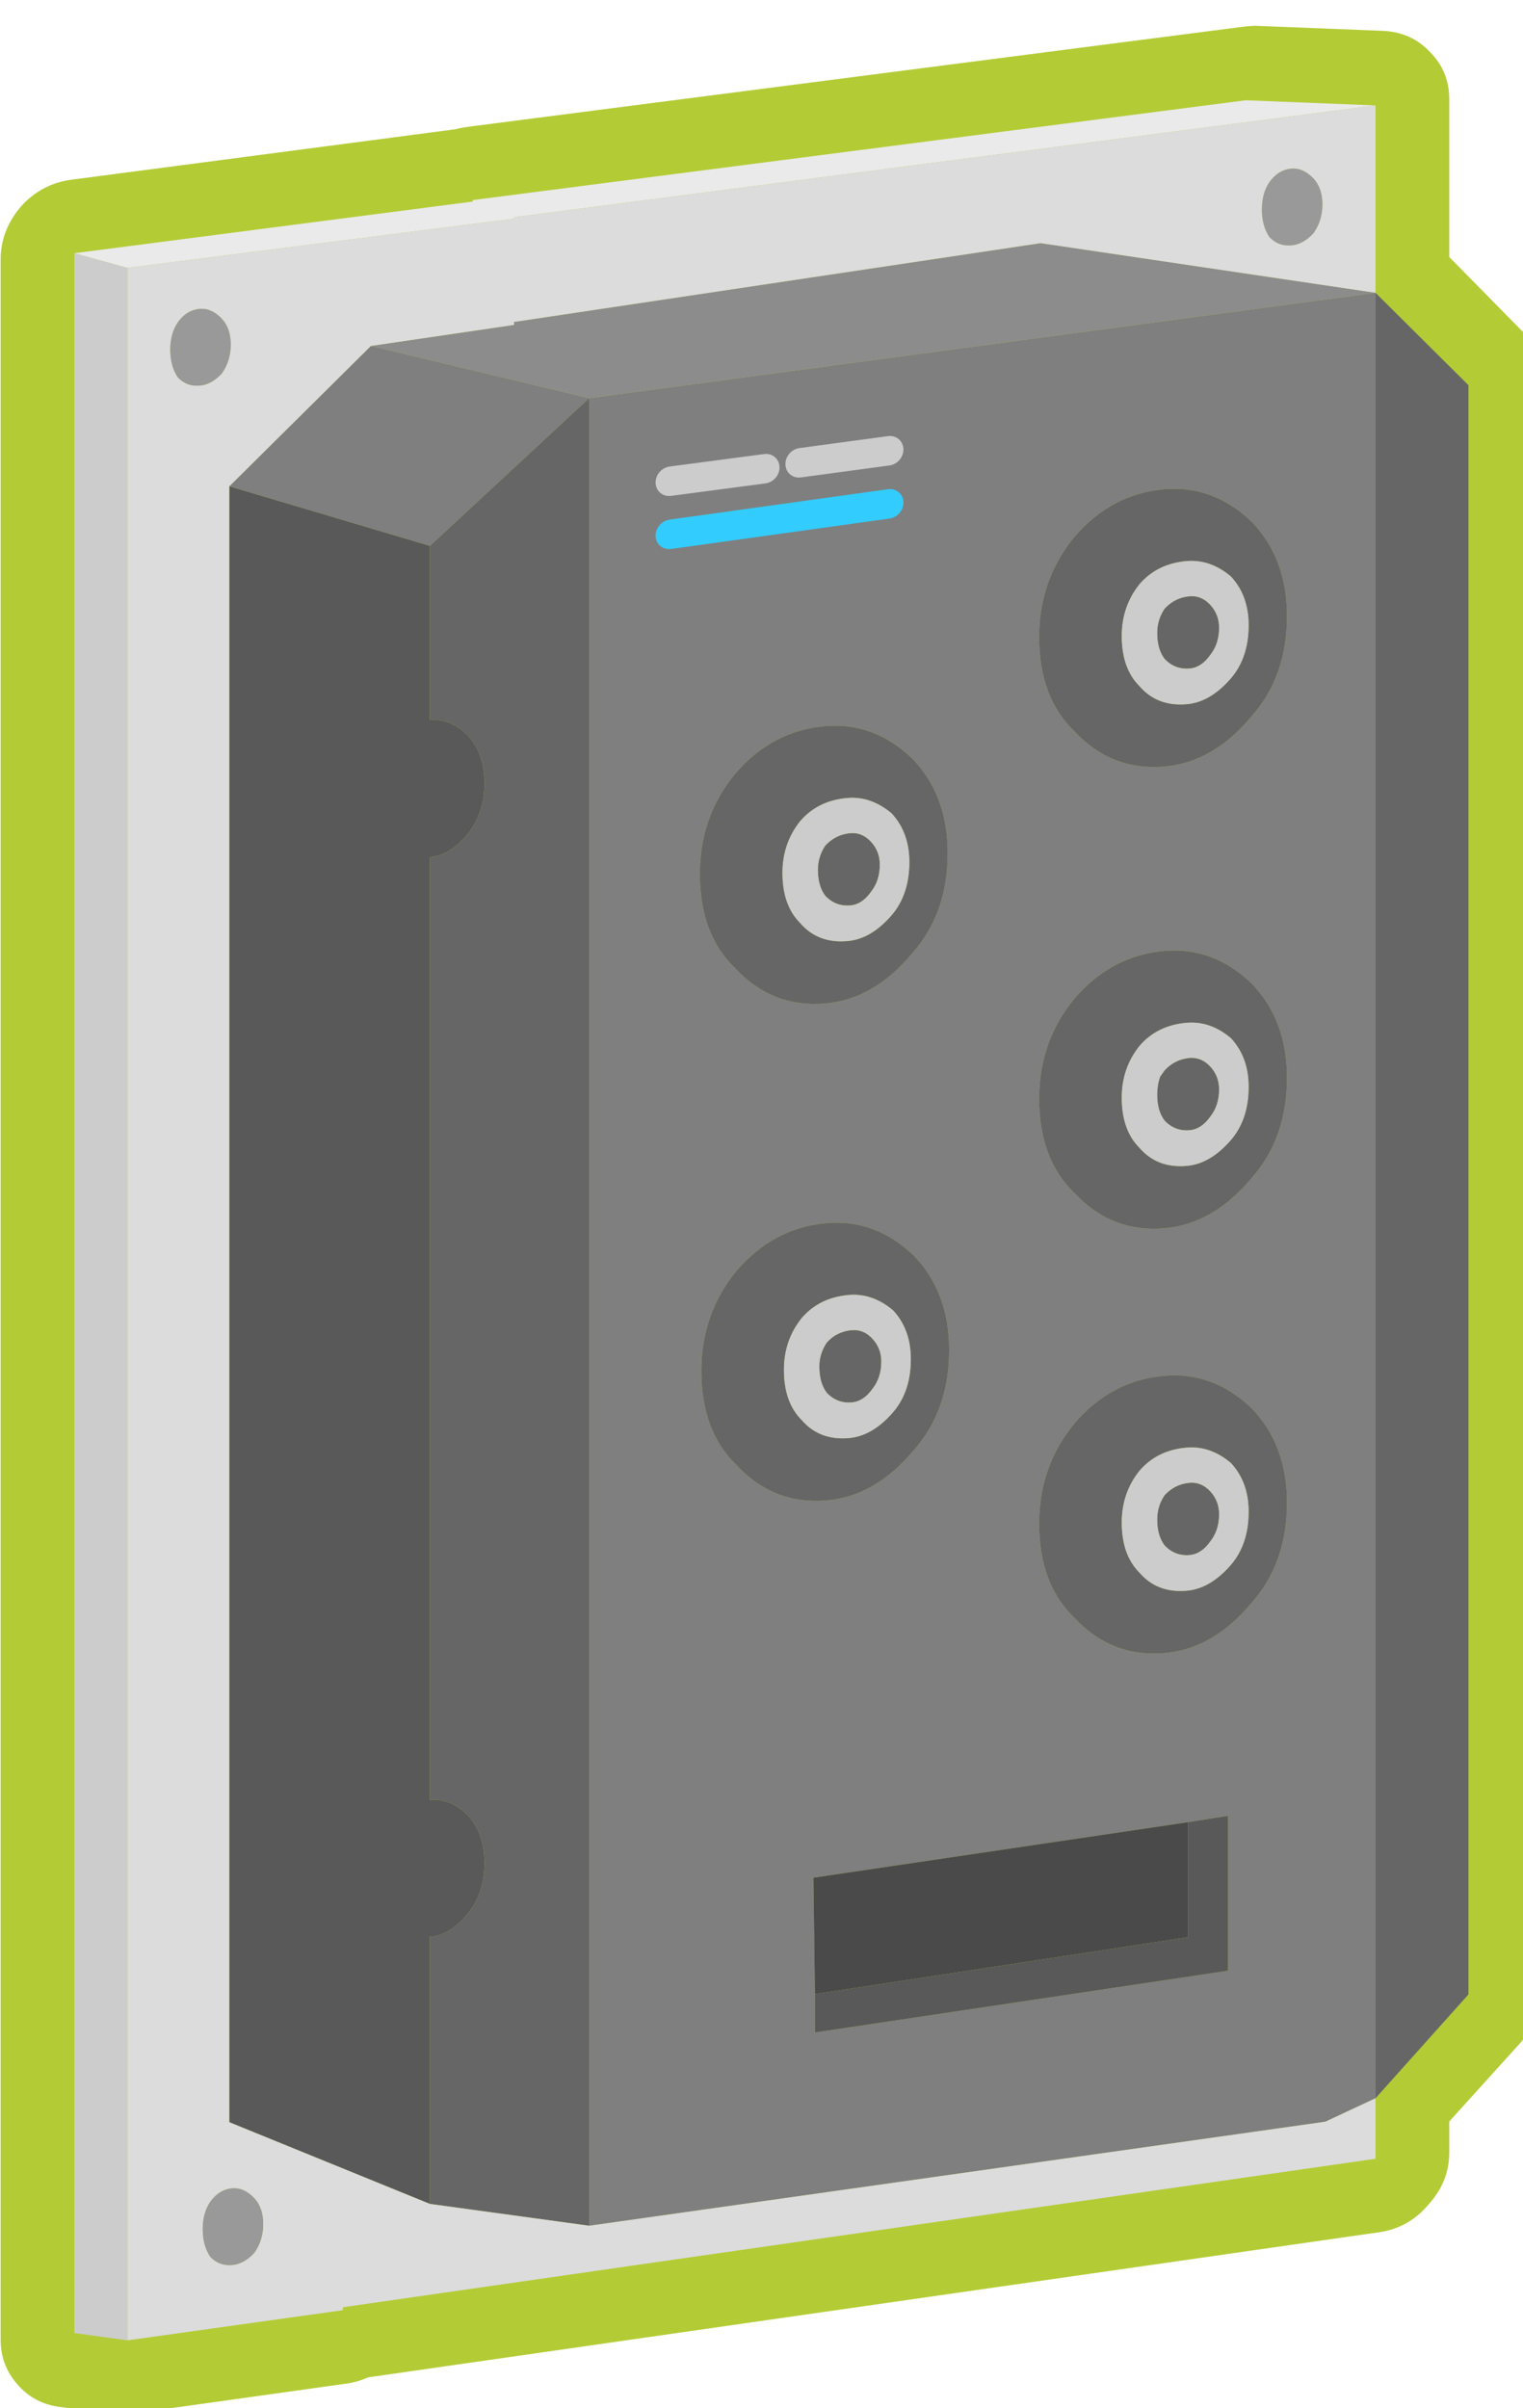 
<svg xmlns="http://www.w3.org/2000/svg" version="1.1" xmlns:xlink="http://www.w3.org/1999/xlink" preserveAspectRatio="none" x="0px" y="0px" width="43px" height="68px" viewBox="0 0 43 68">
<defs>
<g id="Symbol_6_0_Layer1_0_FILL">
<path fill="#B3CC35" stroke="none" d="
M 40 -2.5
Q 39.799 -2.505 39.6 -2.5
L 13.4 -1.35
Q 13.134 -1.338 12.9 -1.3
L -0.1 -0.7
Q -1.101 -0.654 -1.8 0.05 -2.498 0.801 -2.5 1.8
L -2.5 72.3
Q -2.501 73.169 -1.95 73.85 -1.401 74.548 -0.55 74.75
L 1.25 75.15
Q 1.59 75.222 1.9 75.2
L 9.2 74.8
Q 9.613 74.779 9.95 74.65
L 44.25 72.65
Q 45.243 72.582 45.9 71.85 46.603 71.132 46.6 70.15
L 46.6 69.1 49.05 66.6
Q 49.752 65.867 49.75 64.85
L 49.75 10.3
Q 49.746 9.324 49.05 8.6
L 46.6 5.9 46.6 0.55
Q 46.601 -0.389 45.95 -1.1 45.342 -1.808 44.4 -1.95
L 40 -2.5 Z"/>
</g>

<g id="Symbol_6_0_Layer0_0_FILL">
<path fill="#7F7F7F" stroke="none" d="
M 42.4 68.75
L 44.1 68.1 44.1 6.9 17.45 8.2 17.45 70.15 42.4 68.75
M 28.4 21.35
Q 29.6 22.7 29.6 24.65 29.6 26.7 28.4 27.95 27.1 29.4 25.45 29.4 23.65 29.4 22.4 27.95 21.2 26.7 21.2 24.65 21.2 22.7 22.4 21.35 23.65 20 25.45 20 27.1 20 28.4 21.35
M 36.95 12.95
Q 38.6 12.95 39.9 14.3 41.1 15.65 41.1 17.6 41.1 19.65 39.9 20.9 38.6 22.35 36.95 22.35 35.15 22.35 33.9 20.9 32.7 19.65 32.7 17.6 32.7 15.65 33.9 14.3 35.15 12.95 36.95 12.95
M 36.95 28.6
Q 38.6 28.6 39.9 29.95 41.1 31.3 41.1 33.25 41.1 35.3 39.9 36.55 38.6 38 36.95 38 35.15 38 33.9 36.55 32.7 35.3 32.7 33.25 32.7 31.3 33.9 29.95 35.15 28.6 36.95 28.6
M 28.45 38.2
Q 29.65 39.55 29.65 41.5 29.65 43.55 28.45 44.8 27.15 46.25 25.5 46.25 23.7 46.25 22.45 44.8 21.25 43.55 21.25 41.5 21.25 39.55 22.45 38.2 23.7 36.85 25.5 36.85 27.15 36.85 28.45 38.2
M 32.7 47.65
Q 32.7 45.7 33.9 44.35 35.15 43 36.95 43 38.6 43 39.9 44.35 41.1 45.7 41.1 47.65 41.1 49.7 39.9 50.95 38.6 52.4 36.95 52.4 35.15 52.4 33.9 50.95 32.7 49.7 32.7 47.65
M 37.75 58.2
L 39.1 58.1 39.1 63.35 25.1 64.25 25.1 62.95 25.05 59 37.75 58.2
M 10.05 5.8
L 5.25 10.15 12.05 12.75 17.45 8.2 10.05 5.8 Z"/>

<path fill="#4A4A4A" stroke="none" d="
M 25.05 59
L 25.1 62.95 37.75 62.1 37.75 58.2 25.05 59 Z"/>

<path fill="#595959" stroke="none" d="
M 39.1 58.1
L 37.75 58.2 37.75 62.1 25.1 62.95 25.1 64.25 39.1 63.35 39.1 58.1
M 12.05 23.3
Q 12.75 23.3 13.35 22.6 13.9 21.95 13.9 20.95 13.9 19.95 13.35 19.3 12.75 18.65 12.05 18.65
L 12.05 12.75 5.25 10.15 5.25 65.6 12.05 68.95 12.05 59.9
Q 12.75 59.9 13.35 59.2 13.9 58.55 13.9 57.55 13.9 56.55 13.35 55.9 12.75 55.25 12.05 55.25
L 12.05 23.3 Z"/>

<path fill="#666666" stroke="none" d="
M 33.9 44.35
Q 32.7 45.7 32.7 47.65 32.7 49.7 33.9 50.95 35.15 52.4 36.95 52.4 38.6 52.4 39.9 50.95 41.1 49.7 41.1 47.65 41.1 45.7 39.9 44.35 38.6 43 36.95 43 35.15 43 33.9 44.35
M 36.1 46.15
Q 36.7 45.5 37.7 45.5 38.5 45.5 39.2 46.15 39.8 46.85 39.8 47.85 39.8 48.95 39.2 49.6 38.5 50.35 37.7 50.35 36.7 50.35 36.1 49.6 35.5 48.95 35.5 47.85 35.5 46.85 36.1 46.15
M 37.8 46.7
Q 37.3 46.7 36.95 47.05 36.7 47.4 36.7 47.85 36.7 48.4 36.95 48.75 37.3 49.15 37.8 49.15 38.2 49.15 38.5 48.75 38.8 48.4 38.8 47.85 38.8 47.4 38.5 47.05 38.2 46.7 37.8 46.7
M 29.65 41.5
Q 29.65 39.55 28.45 38.2 27.15 36.85 25.5 36.85 23.7 36.85 22.45 38.2 21.25 39.55 21.25 41.5 21.25 43.55 22.45 44.8 23.7 46.25 25.5 46.25 27.15 46.25 28.45 44.8 29.65 43.55 29.65 41.5
M 26.25 39.35
Q 27.05 39.35 27.75 40 28.35 40.7 28.35 41.7 28.35 42.8 27.75 43.45 27.05 44.2 26.25 44.2 25.25 44.2 24.65 43.45 24.05 42.8 24.05 41.7 24.05 40.7 24.65 40 25.25 39.35 26.25 39.35
M 27.05 42.6
Q 27.35 42.25 27.35 41.7 27.35 41.25 27.05 40.9 26.75 40.55 26.35 40.55 26.026 40.55 25.75 40.7 25.623 40.777 25.5 40.9 25.278 41.211 25.25 41.6 25.25 41.649 25.25 41.7 25.25 42.25 25.5 42.6 25.85 43 26.35 43 26.75 43 27.05 42.6
M 39.9 29.95
Q 38.6 28.6 36.95 28.6 35.15 28.6 33.9 29.95 32.7 31.3 32.7 33.25 32.7 35.3 33.9 36.55 35.15 38 36.95 38 38.6 38 39.9 36.55 41.1 35.3 41.1 33.25 41.1 31.3 39.9 29.95
M 39.2 31.75
Q 39.8 32.45 39.8 33.45 39.8 34.55 39.2 35.2 38.5 35.95 37.7 35.95 36.7 35.95 36.1 35.2 35.5 34.55 35.5 33.45 35.5 32.45 36.1 31.75 36.7 31.1 37.7 31.1 38.5 31.1 39.2 31.75
M 38.8 33.45
Q 38.8 33 38.5 32.65 38.224 32.328 37.85 32.3 37.832 32.3 37.8 32.3 37.3 32.3 36.95 32.65 36.877 32.752 36.8 32.85 36.7 33.131 36.7 33.45 36.7 34 36.95 34.35 37.3 34.75 37.8 34.75 38.2 34.75 38.5 34.35 38.8 34 38.8 33.45
M 39.9 14.3
Q 38.6 12.95 36.95 12.95 35.15 12.95 33.9 14.3 32.7 15.65 32.7 17.6 32.7 19.65 33.9 20.9 35.15 22.35 36.95 22.35 38.6 22.35 39.9 20.9 41.1 19.65 41.1 17.6 41.1 15.65 39.9 14.3
M 35.5 17.8
Q 35.5 16.8 36.1 16.1 36.7 15.45 37.7 15.45 38.5 15.45 39.2 16.1 39.8 16.8 39.8 17.8 39.8 18.9 39.2 19.55 38.5 20.3 37.7 20.3 36.7 20.3 36.1 19.55 35.5 18.9 35.5 17.8
M 36.95 17
Q 36.7 17.35 36.7 17.8 36.7 18.35 36.95 18.7 37.3 19.1 37.8 19.1 38.2 19.1 38.5 18.7 38.8 18.35 38.8 17.8 38.8 17.35 38.5 17 38.2 16.65 37.8 16.65 37.3 16.65 36.95 17
M 29.6 24.65
Q 29.6 22.7 28.4 21.35 27.1 20 25.45 20 23.65 20 22.4 21.35 21.2 22.7 21.2 24.65 21.2 26.7 22.4 27.95 23.65 29.4 25.45 29.4 27.1 29.4 28.4 27.95 29.6 26.7 29.6 24.65
M 24.6 23.15
Q 25.2 22.5 26.2 22.5 27 22.5 27.7 23.15 28.3 23.85 28.3 24.85 28.3 25.95 27.7 26.6 27 27.35 26.2 27.35 25.2 27.35 24.6 26.6 24 25.95 24 24.85 24 23.85 24.6 23.15
M 26.3 23.7
Q 25.8 23.7 25.45 24.05 25.2 24.4 25.2 24.85 25.2 25.4 25.45 25.75 25.8 26.15 26.3 26.15 26.7 26.15 27 25.75 27.3 25.4 27.3 24.85 27.3 24.4 27 24.05 26.7 23.7 26.3 23.7
M 13.35 22.6
Q 12.75 23.3 12.05 23.3
L 12.05 55.25
Q 12.75 55.25 13.35 55.9 13.9 56.55 13.9 57.55 13.9 58.55 13.35 59.2 12.75 59.9 12.05 59.9
L 12.05 68.95 17.45 70.15 17.45 8.2 12.05 12.75 12.05 18.65
Q 12.75 18.65 13.35 19.3 13.9 19.95 13.9 20.95 13.9 21.95 13.35 22.6
M 47.25 10.3
L 44.1 6.9 44.1 68.1 47.25 64.85 47.25 10.3 Z"/>

<path fill="#CCCCCC" stroke="none" d="
M 37.7 45.5
Q 36.7 45.5 36.1 46.15 35.5 46.85 35.5 47.85 35.5 48.95 36.1 49.6 36.7 50.35 37.7 50.35 38.5 50.35 39.2 49.6 39.8 48.95 39.8 47.85 39.8 46.85 39.2 46.15 38.5 45.5 37.7 45.5
M 36.95 47.05
Q 37.3 46.7 37.8 46.7 38.2 46.7 38.5 47.05 38.8 47.4 38.8 47.85 38.8 48.4 38.5 48.75 38.2 49.15 37.8 49.15 37.3 49.15 36.95 48.75 36.7 48.4 36.7 47.85 36.7 47.4 36.95 47.05
M 27.75 40
Q 27.05 39.35 26.25 39.35 25.25 39.35 24.65 40 24.05 40.7 24.05 41.7 24.05 42.8 24.65 43.45 25.25 44.2 26.25 44.2 27.05 44.2 27.75 43.45 28.35 42.8 28.35 41.7 28.35 40.7 27.75 40
M 27.35 41.7
Q 27.35 42.25 27.05 42.6 26.75 43 26.35 43 25.85 43 25.5 42.6 25.25 42.25 25.25 41.7 25.25 41.649 25.25 41.6 25.278 41.211 25.5 40.9 25.623 40.777 25.75 40.7 26.026 40.55 26.35 40.55 26.75 40.55 27.05 40.9 27.35 41.25 27.35 41.7
M 39.8 33.45
Q 39.8 32.45 39.2 31.75 38.5 31.1 37.7 31.1 36.7 31.1 36.1 31.75 35.5 32.45 35.5 33.45 35.5 34.55 36.1 35.2 36.7 35.95 37.7 35.95 38.5 35.95 39.2 35.2 39.8 34.55 39.8 33.45
M 38.5 32.65
Q 38.8 33 38.8 33.45 38.8 34 38.5 34.35 38.2 34.75 37.8 34.75 37.3 34.75 36.95 34.35 36.7 34 36.7 33.45 36.7 33.131 36.8 32.85 36.877 32.752 36.95 32.65 37.3 32.3 37.8 32.3 37.832 32.3 37.85 32.3 38.224 32.328 38.5 32.65
M 36.1 16.1
Q 35.5 16.8 35.5 17.8 35.5 18.9 36.1 19.55 36.7 20.3 37.7 20.3 38.5 20.3 39.2 19.55 39.8 18.9 39.8 17.8 39.8 16.8 39.2 16.1 38.5 15.45 37.7 15.45 36.7 15.45 36.1 16.1
M 36.7 17.8
Q 36.7 17.35 36.95 17 37.3 16.65 37.8 16.65 38.2 16.65 38.5 17 38.8 17.35 38.8 17.8 38.8 18.35 38.5 18.7 38.2 19.1 37.8 19.1 37.3 19.1 36.95 18.7 36.7 18.35 36.7 17.8
M 26.2 22.5
Q 25.2 22.5 24.6 23.15 24 23.85 24 24.85 24 25.95 24.6 26.6 25.2 27.35 26.2 27.35 27 27.35 27.7 26.6 28.3 25.95 28.3 24.85 28.3 23.85 27.7 23.15 27 22.5 26.2 22.5
M 25.45 24.05
Q 25.8 23.7 26.3 23.7 26.7 23.7 27 24.05 27.3 24.4 27.3 24.85 27.3 25.4 27 25.75 26.7 26.15 26.3 26.15 25.8 26.15 25.45 25.75 25.2 25.4 25.2 24.85 25.2 24.4 25.45 24.05
M 1.8 2.45
L 0 1.8 0 72.3 1.8 72.7 1.8 2.45 Z"/>

<path fill="#8C8C8C" stroke="none" d="
M 14.9 5.4
L 14.9 5.5 10.05 5.8 17.45 8.2 44.1 6.9 32.75 4.25 14.9 5.4 Z"/>

<path fill="#EAEAEA" stroke="none" d="
M 14.9 1.9
L 14.9 1.85 44.1 0.55 39.7 0 13.5 1.15 13.5 1.2 0 1.8 1.8 2.45 14.9 1.9 Z"/>

<path fill="#DCDCDC" stroke="none" d="
M 44.1 6.9
L 44.1 0.55 14.9 1.85 14.9 1.9 1.8 2.45 1.8 72.7 9.1 72.3 9.1 72.2 44.1 70.15 44.1 68.1 42.4 68.75 17.45 70.15 12.05 68.95 5.25 65.6 5.25 10.15 10.05 5.8 14.9 5.5 14.9 5.4 32.75 4.25 44.1 6.9
M 42 2.85
Q 42.3 3.2 42.3 3.75 42.3 4.3 42 4.7 41.65 5.05 41.25 5.05 40.8 5.05 40.5 4.7 40.25 4.3 40.25 3.75 40.25 3.2 40.5 2.85 40.8 2.45 41.25 2.45 41.65 2.45 42 2.85
M 3.25 5.35
Q 3.25 4.8 3.5 4.45 3.8 4.05 4.25 4.05 4.65 4.05 5 4.45 5.3 4.8 5.3 5.35 5.3 5.9 5 6.3 4.65 6.65 4.25 6.65 3.8 6.65 3.5 6.3 3.25 5.9 3.25 5.35
M 4.6 70.1
Q 4.35 69.7 4.35 69.15 4.35 68.6 4.6 68.25 4.9 67.85 5.35 67.85 5.75 67.85 6.1 68.25 6.4 68.6 6.4 69.15 6.4 69.7 6.1 70.1 5.75 70.45 5.35 70.45 4.9 70.45 4.6 70.1 Z"/>

<path fill="#999999" stroke="none" d="
M 4.35 69.15
Q 4.35 69.7 4.6 70.1 4.9 70.45 5.35 70.45 5.75 70.45 6.1 70.1 6.4 69.7 6.4 69.15 6.4 68.6 6.1 68.25 5.75 67.85 5.35 67.85 4.9 67.85 4.6 68.25 4.35 68.6 4.35 69.15
M 3.5 4.45
Q 3.25 4.8 3.25 5.35 3.25 5.9 3.5 6.3 3.8 6.65 4.25 6.65 4.65 6.65 5 6.3 5.3 5.9 5.3 5.35 5.3 4.8 5 4.45 4.65 4.05 4.25 4.05 3.8 4.05 3.5 4.45
M 42.3 3.75
Q 42.3 3.2 42 2.85 41.65 2.45 41.25 2.45 40.8 2.45 40.5 2.85 40.25 3.2 40.25 3.75 40.25 4.3 40.5 4.7 40.8 5.05 41.25 5.05 41.65 5.05 42 4.7 42.3 4.3 42.3 3.75 Z"/>
</g>

<path id="Duplicate_Items_Folder_Symbol_1_0_Layer0_0_1_STROKES" stroke="#CCCCCC" stroke-width="1" stroke-linejoin="round" stroke-linecap="round" fill="none" d="
M 4.4 0.15
L 7.4 0
M 0 0.4
L 3.2 0.25"/>

<path id="Duplicate_Items_Folder_Symbol_1_0_Layer0_0_2_STROKES" stroke="#33CCFF" stroke-width="1" stroke-linejoin="round" stroke-linecap="round" fill="none" d="
M 0 2.2
L 7.4 1.8"/>
</defs>

<g transform="matrix( 0.833, -0.071, 0, 0.833, 2.1,5.65) ">
<g transform="matrix( 1, 0, 0, 1, 0,0) ">
<use xlink:href="#Symbol_6_0_Layer1_0_FILL"/>
</g>

<g transform="matrix( 1, 0, 0, 1, 20.2,10.85) ">
<g transform="matrix( 1, 0, 0, 1, 0,0) ">
<use xlink:href="#Duplicate_Items_Folder_Symbol_1_0_Layer0_0_1_STROKES"/>

<use xlink:href="#Duplicate_Items_Folder_Symbol_1_0_Layer0_0_2_STROKES"/>
</g>
</g>

<g transform="matrix( 1, 0, 0, 1, 0,0) ">
<use xlink:href="#Symbol_6_0_Layer0_0_FILL"/>
</g>

<g transform="matrix( 1, 0, 0, 1, 20.2,10.85) ">
<g transform="matrix( 1, 0, 0, 1, 0,0) ">
<use xlink:href="#Duplicate_Items_Folder_Symbol_1_0_Layer0_0_1_STROKES"/>

<use xlink:href="#Duplicate_Items_Folder_Symbol_1_0_Layer0_0_2_STROKES"/>
</g>
</g>
</g>
</svg>
